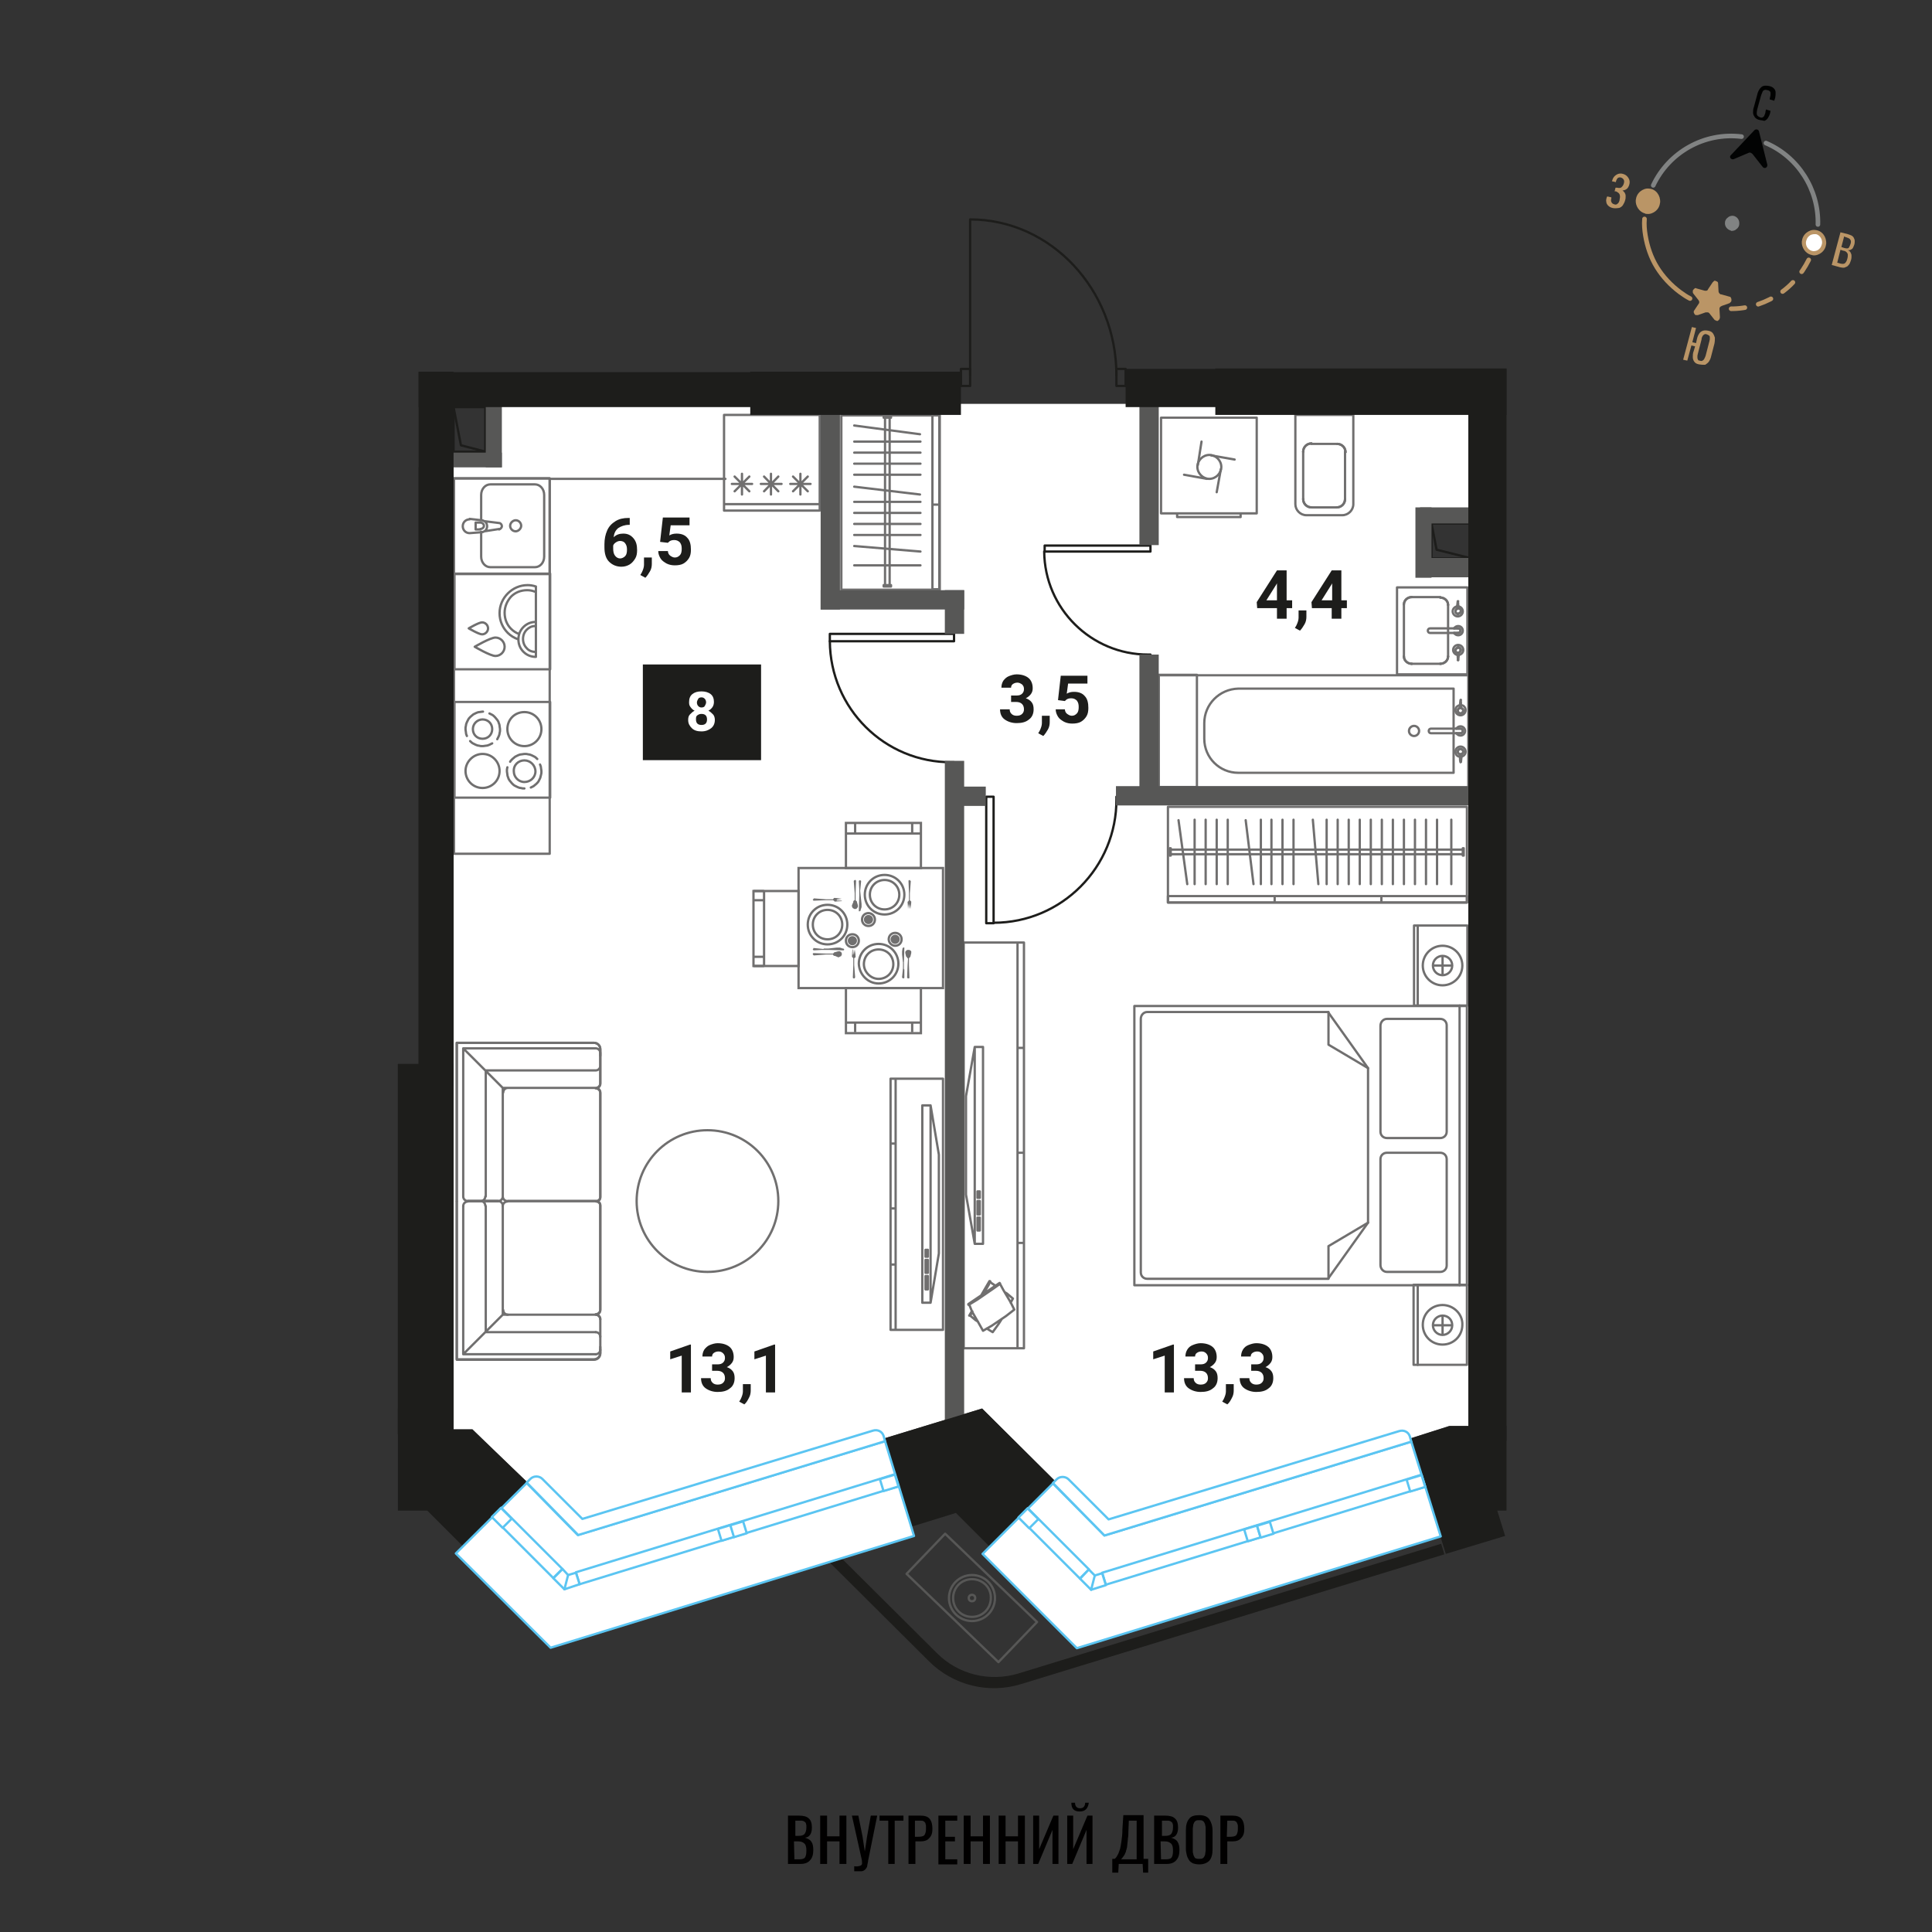 <svg version="1.1" id="Layer_1" xmlns="http://www.w3.org/2000/svg" x="0" y="0" viewBox="0 0 420 420" style="enable-background:new 0 0 420 420" xml:space="preserve"><rect x="0" y="0" width="420" height="420" fill="#333333" stroke="none"/><style>.st0{fill:#fff}.st1{stroke-linecap:round;stroke-linejoin:round}.st1,.st2{fill:none;stroke:#706f6f;stroke-width:.5;stroke-miterlimit:10}.st3{fill:#706f6f}.st5{fill:none;stroke:#1d1d1b;stroke-width:.5;stroke-linecap:round;stroke-linejoin:round;stroke-miterlimit:10}.st6{fill-rule:evenodd;clip-rule:evenodd;fill:#575756}.st7{fill:#1d1d1b}.st10,.st11,.st13,.st9{fill:none;stroke:#575756;stroke-width:.5;stroke-linecap:round;stroke-linejoin:round;stroke-miterlimit:10}.st10,.st11,.st13{fill:#fff;stroke:#5bc5f2}.st11,.st13{stroke-miterlimit:10}.st13{fill:none;stroke-miterlimit:10}.st14{fill:#010000}.st17{fill:none;stroke:#818383;stroke-linecap:round;stroke-linejoin:round;stroke-miterlimit:10}.st18{fill:#ba9566}.st19{fill:#818383}</style><g id="Layer_1_00000101783131057305432410000014918620802752813224_"><path class="st0" d="M98.4 310.8V100h9.1V87.8H319.6v23.8h-9.7v13.1h9.3V310H315l-8.4 2.7-.5-1.2-1.1-.4-1 .1-63 19.1-9.1-9-1-.2-1.1.6-.4.3-15.9-15.8-21.3 6.5-.5-1.3-1-.4h-.8l-63.3 19.2-9.1-8.9-1.2-.2-1 .5-.7.6-12-11.4z"/><path class="st1" d="M98.8 124.7h20.8v20.8H98.8z"/><path class="st1" d="M112.7 139c-.9-.3-1.7-.8-2.3-1.4-1.1-1.1-1.8-2.6-1.8-4.3s.7-3.2 1.8-4.3c1.1-1.1 2.6-1.8 4.3-1.8.6 0 1.2.1 1.8.3v15.3c-1.1 0-2-.4-2.7-1.1s-1.1-1.6-1.1-2.7.4-2 1.1-2.7 1.6-1.1 2.7-1.1"/><path class="st1" d="M112.8 137.8c-.6-.2-1.2-.6-1.7-1.1-.9-.9-1.4-2.1-1.4-3.5s.6-2.6 1.4-3.5c.9-.9 2.1-1.4 3.5-1.4.6 0 1.1.1 1.6.3M116.3 141.7c-.7 0-1.4-.3-1.8-.8-.5-.5-.8-1.2-.8-2s.3-1.5.8-2 1.1-.8 1.8-.8M107.7 138.6c1.1 0 2 .9 2 2s-.9 2-2 2-4.5-2-4.5-2 3.4-2 4.5-2zM104.8 135.3c.7 0 1.3.6 1.3 1.3s-.6 1.3-1.3 1.3c-.7 0-2.9-1.3-2.9-1.3s2.2-1.3 2.9-1.3z"/><path class="st1" d="M98.7 104h20.8v81.6H98.7zM157.4 90.2h20.8V111h-20.8zM174 103v4.5M176.2 105.2h-4.4M175.6 103.6l-3.2 3.2M172.4 103.6l3.2 3.2M167.6 103v4.5M169.9 105.2h-4.5M169.2 103.6l-3.1 3.2M166.1 103.6l3.1 3.2M161.3 103v4.5M163.5 105.2h-4.4M162.9 103.6l-3.2 3.2M159.7 103.6l3.2 3.2M157.5 109.6h20.6"/><path class="st1" d="M98.8 152.6h20.8v20.8H98.8z"/><path class="st1" d="m106.4 155.1.6.3c.2.1.4.3.6.5s.3.4.5.6c.1.2.3.4.3.6.1.2.2.5.2.7s.1.5.1.8 0 .5-.1.8c0 .2-.1.5-.2.7l-.3.6M101.5 160c-.1-.2-.2-.5-.2-.7s-.1-.5-.1-.8 0-.5.1-.8c0-.2.1-.5.2-.7l.3-.6c.1-.2.3-.4.5-.6.2-.2.4-.3.6-.5l.6-.3c.2-.1.5-.2.7-.2s.5-.1.8-.1M107 161.6l-.6.3c-.2.1-.5.2-.7.2s-.5.1-.8.1-.5 0-.8-.1c-.2 0-.5-.1-.7-.2l-.6-.3c-.2-.1-.4-.3-.6-.5"/><path class="st1" d="M104.9 156.4c1.2 0 2.1.9 2.1 2.1s-.9 2.1-2.1 2.1-2.1-.9-2.1-2.1 1-2.1 2.1-2.1zM114 154.8c2.1 0 3.7 1.7 3.7 3.7 0 2.1-1.7 3.7-3.7 3.7-2.1 0-3.7-1.7-3.7-3.7 0-2.1 1.6-3.7 3.7-3.7zM104.9 163.9c2.1 0 3.7 1.7 3.7 3.7 0 2.1-1.7 3.7-3.7 3.7-2.1 0-3.7-1.7-3.7-3.7s1.7-3.7 3.7-3.7zM114 171.4c-.3 0-.5 0-.8-.1-.2 0-.5-.1-.7-.2l-.6-.3c-.2-.1-.4-.3-.6-.5s-.3-.4-.5-.6c-.1-.2-.3-.4-.3-.6-.1-.2-.2-.5-.2-.7s-.1-.5-.1-.8 0-.5.1-.8M117.4 166.2c.1.2.2.5.2.7s.1.5.1.8 0 .5-.1.8-.1.5-.2.7l-.3.6c-.1.2-.3.4-.5.6-.2.2-.4.3-.6.5l-.6.3M110.9 165.6c.1-.2.3-.4.5-.6.2-.2.4-.3.6-.5l.6-.3c.2-.1.5-.2.7-.2s.5-.1.8-.1.5 0 .8.1c.2 0 .5.1.7.2l.6.3c.2.1.4.3.6.5"/><path class="st1" d="M114 165.3c1.3 0 2.4 1.1 2.4 2.4 0 1.3-1.1 2.3-2.4 2.3s-2.3-1.1-2.3-2.3c-.1-1.4 1-2.4 2.3-2.4zM98.7 104h20.8v20.8H98.7z"/><path class="st1" d="M104.6 112.9v-5.3c0-1.3.9-2.3 2-2.3h9.7c1.1 0 2 1 2 2.3V121c0 1.3-.9 2.3-2 2.3h-9.7c-1.1 0-2-1-2-2.3v-5.4"/><path class="st1" d="M112.1 113.1c.7 0 1.2.6 1.2 1.2s-.6 1.2-1.2 1.2c-.7 0-1.2-.6-1.2-1.2s.6-1.2 1.2-1.2zM102.1 115.9h0M102.1 115.9c-.9 0-1.5-.7-1.5-1.5 0-.9.7-1.5 1.5-1.5M104.7 113.1l-2.6-.3M104.7 113.1h0M104.7 113.1c.2 0 .4.1.6.2M108.5 113.7l-3.2-.4M108.5 113.7h0M108.5 113.7c.3 0 .6.3.6.7 0 .3-.3.6-.6.7M105.3 115.5l3.2-.5M105.3 115.5h0M105.3 115.5c-.2.1-.4.2-.6.2M102.1 115.9l2.6-.2M103.4 113.6h1M104.4 115.1h-1M103.4 115.1v-1.5M104.4 113.6c.4 0 .8.3.8.7 0 .4-.4.7-.8.7M105.3 113.3c.4.2.6.7.6 1.1s-.2.9-.6 1.1M157.7 104.1h-38.1M251.9 146.7h8.3v24.4h-8.3z"/><path class="st1" d="M251.9 146.8h67.3v24.4h-67.3z"/><path class="st1" d="M261.8 157.2v3.4c0 4.1 3.3 7.4 7.4 7.4H316v-18.3h-46.8c-4.1.1-7.4 3.4-7.4 7.5z"/><path class="st1" d="M307.4 157.8c-.6 0-1.1.5-1.1 1.1s.5 1.1 1.1 1.1 1.1-.5 1.1-1.1-.5-1.1-1.1-1.1zM316.6 158.4h.9M317.5 159.4c.3 0 .5-.2.5-.5s-.2-.5-.5-.5M317.5 159.4h0M317.5 159.4h-.9"/><path class="st1" d="M316.6 159.4c.2.3.5.5.9.5.6 0 1-.5 1-1 0-.6-.5-1-1-1-.4 0-.7.2-.9.5M316.6 158.4h0"/><path class="st1" d="M317.5 158.4h-6.4c-.3 0-.5.2-.5.5h0c0 .3.2.5.5.5h6.4M317.5 159.4c.3 0 .5-.2.5-.5s-.2-.5-.5-.5M317.5 158.4h0M317.6 153.9v-.5M317.5 155.1c.3 0 .6-.3.6-.6s-.2-.5-.5-.6M317.4 153.9c-.3 0-.5.3-.5.6s.3.6.6.6M317.4 153.3v.5M317.4 153.3h0M317.4 153.3h0M317.4 153.3h0"/><path class="st1" d="M317.4 153.3c-.6.1-1 .5-1 1.1s.5 1.1 1.1 1.1 1.1-.5 1.1-1.1-.4-1.1-1-1.1M317.6 153.3h0"/><path class="st1" d="M317.5 155.1c.3 0 .6-.3.6-.6s-.3-.6-.6-.6M317.5 153.9c-.3 0-.6.3-.6.6s.3.6.6.6M317.6 152.2c0-.1-.1-.1 0 0h-.1M317.5 152.2h0M317.5 152.2c0 .3-.1.6-.1.9v.8M317.4 153.9h0M317.6 153.9s-.1 0 0 0h-.2M317.6 153.9h0M317.6 153.9v-.8c0-.3 0-.6-.1-.9M317.6 152.2h0M317.6 164.5h0M317.6 164.5c.6-.1 1-.5 1-1.1s-.5-1.1-1.1-1.1-1.1.5-1.1 1.1.4 1.1 1 1.1M317.4 164.5h0M317.4 164.5h0M317.4 164.5h0M317.4 164v.5"/><path class="st1" d="M317.5 162.8c-.3 0-.6.3-.6.6s.2.5.5.6M317.6 164c.3 0 .5-.3.5-.6s-.3-.6-.6-.6M317.6 164.5v-.5"/><path class="st1" d="M317.5 162.8c-.3 0-.6.3-.6.6s.3.6.6.6M317.5 164c.3 0 .6-.3.6-.6s-.3-.6-.6-.6M317.6 165.6h0"/><path class="st1" d="M317.6 165.6c0-.3.1-.6.1-.9v-.8M317.6 164h0M317.4 164c.1 0 .1 0 0 0h.2M317.4 164h0M317.4 164v.8c0 .3 0 .6.1.9M317.5 165.6h0M317.5 165.6c0 .1 0 .1 0 0h.1M303.7 127.7H319v18.9h-15.3zM314.8 141.6v1.1M314.8 141.6v1.1M313.1 144.3h0M313.1 144.3h-6.2M313.1 144.3h-6.2M305.2 142.7h0M305.2 142.7v-1.1M305.2 142.7v-1.1M305.2 141.6v-10.1M305.2 141.6v-10.1M306.9 129.8h0M306.9 129.8h6.2M306.9 129.8h6.2M314.8 131.5h0M314.8 131.5v10.1M314.8 131.5v10.1"/><path class="st1" d="M313.1 144.3c.9 0 1.7-.7 1.7-1.6"/><path class="st1" d="M313.1 144.3c.9 0 1.7-.7 1.7-1.6M305.2 142.7c0 .9.8 1.6 1.7 1.6"/><path class="st1" d="M305.2 142.7c0 .9.8 1.6 1.7 1.6M306.9 129.8c-.9 0-1.7.7-1.7 1.6"/><path class="st1" d="M306.9 129.8c-.9 0-1.7.7-1.7 1.6M314.8 131.5c0-.9-.8-1.6-1.7-1.6"/><path class="st1" d="M314.8 131.5c0-.9-.8-1.6-1.7-1.6M316.1 136.6h.9M317 137.6c.3 0 .5-.2.5-.5s-.2-.5-.5-.5M317 137.6h0M317 137.6h-.9"/><path class="st1" d="M316.1 137.6c.2.3.5.5.9.5.5 0 1-.4 1-1 0-.5-.4-1-1-1-.4 0-.7.2-.9.5M316.1 136.6h0"/><path class="st1" d="M317 136.6h-6.1c-.3 0-.5.2-.5.5h0c0 .3.2.5.5.5h6.2"/><path class="st1" d="M317 137.6c.3 0 .5-.2.5-.5s-.2-.5-.5-.5M317 136.6h0M317 132.3v-.5M317 133.4c.3 0 .6-.3.6-.6s-.2-.5-.5-.6M316.9 132.3c-.3 0-.5.3-.5.6s.3.6.6.6M316.8 131.8v.5M316.8 131.8h0M316.8 131.8h0M316.8 131.8h0"/><path class="st1" d="M316.8 131.8c-.5.1-1 .5-1 1.1s.5 1.1 1.1 1.1 1.1-.5 1.1-1.1c0-.5-.4-1-1-1.1M317.1 131.8h0"/><path class="st1" d="M317 133.4c.3 0 .6-.3.6-.6s-.3-.6-.6-.6M317 132.3c-.3 0-.6.3-.6.6s.3.6.6.6M317 130.7h0-.1M316.9 130.7h0M316.9 130.7c0 .3-.1.6-.1.9v.7M316.9 132.3h0M317 132.3h0-.2M317 132.3h0M317 132.3v-.7c0-.3 0-.6-.1-.9M317 130.7h0M317.1 142.4h0M317.1 142.4c.5-.1 1-.5 1-1.1s-.5-1.1-1.1-1.1-1.1.5-1.1 1.1c0 .5.4 1 1 1.1M316.8 142.4h0M316.8 142.4h0M316.8 142.4h0M316.9 141.9v.5"/><path class="st1" d="M317 140.8c-.3 0-.6.3-.6.6s.2.5.5.6"/><path class="st1" d="M317 141.9c.3 0 .5-.3.5-.6s-.3-.6-.6-.6M317.1 142.4v-.5"/><path class="st1" d="M317 140.8c-.3 0-.6.3-.6.6s.3.6.6.6M317 141.9c.3 0 .6-.3.6-.6s-.3-.6-.6-.6M317 143.5h0M317 143.5c0-.3.1-.6.1-.9v-.7M317 141.9h0M316.9 141.9h.2M316.9 141.9h0"/><path class="st1" d="M316.9 141.9v.7c0 .3 0 .6.1.9M316.9 143.5h0M316.9 143.5c0 .1 0 .1 0 0h.1M287.9 112H284c-1.3 0-2.4-1.1-2.4-2.4V90.2h12.6v19.4c0 1.3-1.1 2.4-2.4 2.4h0-3.9 0zM287.9 96.5h-2.8M287.9 96.5h-2.8M283.3 98.2h0M283.3 98.2v10.3M283.3 98.2v10.3M285.1 110.3h0M285.1 110.3h2.8M285.1 110.3h2.8M287.9 110.3h2.8M287.9 110.3h2.8M292.4 108.5h0M292.4 108.5V98.2M292.4 108.5V98.2M290.7 96.5h0M290.7 96.5h-2.8M290.7 96.5h-2.8"/><path class="st1" d="M283.3 98.2c0-1 .8-1.8 1.8-1.8"/><path class="st1" d="M283.3 98.2c0-1 .8-1.8 1.8-1.8M285.1 110.3c-1 0-1.8-.8-1.8-1.8"/><path class="st1" d="M285.1 110.3c-1 0-1.8-.8-1.8-1.8M292.4 108.5c0 1-.8 1.8-1.8 1.8"/><path class="st1" d="M292.4 108.5c0 1-.8 1.8-1.8 1.8M290.7 96.5c1 0 1.8.8 1.8 1.8"/><path class="st1" d="M290.7 96.5c1 0 1.8.8 1.8 1.8M252.4 90.8h20.8v20.8h-20.8zM255.9 111.6h13.8v.8h-13.8zM262.4 104.1l-5-.9M263.3 99l5.1.9M260.4 101.1l.8-5.1M265.4 102l-.9 5"/><path class="st1" d="M260.3 101.5c0-1.4 1.2-2.6 2.6-2.6s2.6 1.2 2.6 2.6-1.2 2.6-2.6 2.6-2.6-1.2-2.6-2.6M253.9 175.4h65v20.8h-65z"/><path class="st1" d="M253.9 194.8h23.2v1.4h-23.2zM277.1 194.8h23.2v1.4h-23.2zM300.3 194.8h18.6v1.4h-18.6zM318.2 186v-1.6h-.2v1.6zM254.5 186v-1.6h-.2v1.6zM254.7 185.7H318M254.7 184.7H318M256.2 178.3l1.9 13.9M259.7 178.2v14M262.1 178.2v14M264.5 178.2v14M266.9 178.2v14M270.8 178.3l1.7 13.9M274.1 178.2v14M276.4 178.2v14M278.8 178.2v14M281.2 178.2v14M285.4 178.2l1.2 14M288.4 178.2v14M290.8 178.2v14M293.2 178.2v14M295.6 178.2v14M298 178.2v14M300.4 178.2v14M302.8 178.2v14M305.2 178.2v14M307.6 178.2v14M310 178.2v14M312.4 178.2v14M315.5 178.2v14M209.5 204.9h13.1v88.2h-13.1zM221.2 205v88M221.2 250.6h1.2M221.2 227.8h1.2M221.2 270.2h1.2M220.2 282.3h0M220.2 282.3h-.1M215.5 278.9l-.1-.1M213.5 281.8h0M213.7 281.3l.9-1.4M215.4 278.8h0M215.4 278.8h0M210.8 286h.1M210.9 286h0M211.2 285.5l.2-.3M213.4 281.8h0M213.7 281.4l1.3-2.2M215.3 278.7h0M210.9 286h-.1M210.9 286h0M213.5 281.8h0M213.7 281.4l1-1.7M215.3 278.7h0M210.8 286h0M210.7 286h.1M210.7 286l.6-1M213.1 282h0M213.3 281.6l1.8-3.1M210.8 286h0M210.8 286l.5-1M213.1 282h0M213.4 281.6l1.8-3M210.8 286l.6-.9M213.2 281.9h0M213.5 281.5l1.7-2.8M215.2 278.7h.1M215.3 278.7v-.1M215.3 278.6h-.1M215.2 278.5v.1M215.2 278.6v.1M210.9 286l1.2 1M210.9 286l.5-.8M212.1 287l.5.3M214.5 288.8l1.3.8M215.8 289.6l1.3-1.8M217.1 287.8l.7-1.1M219.7 283.2l.5-.9M220.2 282.3l-1.3-1.1M218.9 281.2l-.5-.3M216.4 279.5l-1.2-.8M215.2 278.7l-1 1.9M214.2 280.6l-.4.7M213.5 281.7h0M211.8 282.9l4.5-3.1M217.4 279.2h0M217.4 279.2h0M220.4 284.7h0M220.4 284.7v-.1M217.5 279.3l-.1-.1M210.6 283.7h.1M210.6 283.7v-.1M210.6 283.7h.1M211.1 283.3l5.8-3.9M217.4 279.1h0M210.7 283.7h-.1M210.7 283.7h0M211.6 283l4.8-3.3M217.4 279.1h0M210.6 283.7l-.1-.1M210.5 283.5v.1M210.5 283.5l6.8-4.6M210.5 283.6h.1M210.5 283.6l6.8-4.7M210.6 283.6l6.7-4.6M217.4 279.1h0M217.4 279.1l-.1-.1M217.4 279.1v-.1M217.4 279h0M217.3 278.9h0M217.3 278.9v.1M210.7 283.6l.6 1.5M210.7 283.6l1.8-1.1M211.3 285.1l1.5 2.6M212.8 287.7l.9 1.6M213.7 289.3l1.9-1.1M215.6 288.2l3.1-2.1M218.7 286.1l1.8-1.4M220.5 284.7l-.8-1.6M219.7 283.1l-1.6-2.7M218.1 280.4l-.7-1.3M217.4 279.1l-1.7 1.2M215.7 280.3l-3.2 2.2"/><path class="st1" d="M210 259.7v-21.4h0l1.9-10.7h1.8v42.8h0-1.8zM213 267.5v-2.8M213 264.7h-.5M212.5 264.7v2.8M212.5 267.5h.5M213 264v-2.9M213 261.1h-.5M212.5 261.1v2.9M212.5 264h.5M213 260.4V259M213 259h-.5M212.5 259v1.4M212.5 260.4h.5M211.9 227.6v42.8M307.4 201.2H319v17.4h-11.6zM307.3 279.3h11.6v17.4h-11.6z"/><path class="st1" d="M246.6 218.7h72.3v60.7h-72.3z"/><path class="st1" d="M301.5 276.5h11.6c.8 0 1.4-.6 1.4-1.4V252c0-.8-.6-1.4-1.4-1.4h-11.6c-.8 0-1.4.6-1.4 1.4v23c0 .8.6 1.5 1.4 1.5zM301.5 221.5h11.6c.8 0 1.4.6 1.4 1.4V246c0 .8-.6 1.4-1.4 1.4h-11.6c-.8 0-1.4-.6-1.4-1.4v-23c0-.8.6-1.5 1.4-1.5zM248 221.5v55.1c0 .8.6 1.4 1.4 1.4h39.3l8.7-12.2v-33.6l-8.7-12.2h-39.3c-.8 0-1.4.7-1.4 1.5z"/><path class="st1" d="M288.8 220v7.1l8.6 5.1M288.8 278v-7.1l8.6-5.1M308.2 296.7v-17.3M308.2 218.6v-17.3"/><circle class="st1" cx="313.6" cy="209.9" r="4.3"/><circle class="st1" cx="313.6" cy="209.9" r="2.1"/><path class="st1" d="M315.6 209.9h-4M313.6 211.9V208M313.6 283.7c-2.4 0-4.3 1.9-4.3 4.3s1.9 4.3 4.3 4.3 4.3-1.9 4.3-4.3c.1-2.3-1.9-4.3-4.3-4.3z"/><path class="st1" d="M313.6 286c-1.1 0-2.1.9-2.1 2.1 0 1.1.9 2.1 2.1 2.1 1.1 0 2.1-.9 2.1-2.1s-.9-2.1-2.1-2.1zM315.6 288.1h-4M313.6 290v-3.9M317.3 218.6v60.8M193.6 234.5H205v54.6h-11.4zM194.7 234.5V289M194.7 262.7h-1.1M194.7 248.6h-1.1M194.7 274.9h-1.1"/><path class="st1" d="M204.1 272.5V251h0l-1.8-10.7h-1.8v42.9h1.8zM201.2 280.3v-2.9M201.2 277.4h.5M201.7 277.4v2.9M201.7 280.3h-.5M201.2 276.7v-2.8M201.2 273.9h.5M201.7 273.9v2.8M201.7 276.7h-.5M201.2 273.2v-1.5M201.2 271.7h.5M201.7 271.7v1.5M201.7 273.2h-.5M202.3 240.3v42.9"/><path class="st2" d="M173.6 188.7H205v26.1h-31.4z"/><path class="st2" d="M183.9 178.9h16.3v9.8h-16.3zM200.2 181.2h-16.3M200.2 178.9v2.3M183.9 181.2v-2.3M183.9 214.8h16.3v9.8h-16.3zM183.9 222.3h16.3M183.9 224.6v-2.3M200.2 222.3v2.3M185.9 178.9v2.2M198.3 178.9v2.2M163.8 193.7h9.8V210h-9.8z"/><path class="st3" d="M176.8 195.5v-.1h.1v-.1h.1l2.6.2h1.5l.2-.3h.2l1.5.1-1.1.1 1.1.1h-1.1v.1l1.1.1h-1.1v.1h1.1v.1l-1.5.1h-.1v-.1l-.3-.2h-1.5l-2.6.1h-.1.1-.2v-.1l-.1-.1v-.1h.1M180.1 206.5H178.7l-1.7.1h-.2v-.1l-.1-.1v-.1h.1v-.2h.2l2 .2.1-.1h1v.3l3.3.1.1-.1v-.2h-.1v-.1h-.2l-.6-.2h-.7l-1.8.2M182.6 206.8h-.4l-.7.2h-.1l-.1.1-.1.1-.1.1h-1.5l-2.6-.1h-.2l-.1.1v.2l.1.1.1.1h.1l2.6-.2h1.5v.1l.1.1.1.1h.2l.7.3h.2l.1-.1h.1l.1-.1h.1l.1-.1v-.1l.1-.1v-.4l-.1-.1v-.1l-.1-.1h-.1l-.1-.1M184.3 204.5c0 .6.5 1 1 1 .6 0 1-.5 1-1 0-.6-.5-1-1-1-.6 0-1 .5-1 1"/><path class="st1" d="M183.9 204.5c0 .8.6 1.4 1.4 1.4.8 0 1.4-.6 1.4-1.4s-.6-1.4-1.4-1.4-1.4.6-1.4 1.4M176.7 201c0 1.8 1.4 3.2 3.2 3.2s3.2-1.4 3.2-3.2-1.4-3.2-3.2-3.2c-1.8 0-3.2 1.4-3.2 3.2"/><path class="st1" d="M175.6 201c0 2.4 1.9 4.3 4.3 4.3s4.3-1.9 4.3-4.3-1.9-4.3-4.3-4.3-4.3 1.9-4.3 4.3"/><path class="st3" d="M197.8 191.4h.1v.1h.1v.1l-.2 2.6v1.5l.3.3v.1l-.1 1.5-.1-1.1-.1 1.1-.1-1.1-.1 1.1-.1-1.1-.1 1.1-.1-1.5v-.1h.1l.2-.3v-1.5l-.1-2.6v-.2h.1l.1-.1h.1v.1M186.8 194.7V193.3l-.1-1.7v-.1l.1-.1h.1v-.1l.1.1h.1l.1.1v.1l-.2 2v.1l.1 1h-.3l-.1 3.3v.1h.2l.1-.1h.1v-.2l.2-.6v-.7l-.2-1.8M186.5 197.2v-.4l-.2-.7v-.1l-.1-.1-.1-.1-.1-.1v-1.5l.1-2.6v-.2h-.1v-.1h-.2l-.1.1-.1.1v.1l.2 2.6v1.5h-.1l-.1.1-.1.1v.2l-.3.7V197.1l.1.1v.1l.1.1.1.1h.1l.1.1h.4l.1-.1h.1v-.1l.1-.1.1-.1M188.8 198.9c-.6 0-1 .5-1 1 0 .6.5 1 1 1 .6 0 1-.5 1-1 0-.6-.5-1-1-1"/><path class="st1" d="M188.8 198.5c-.8 0-1.4.6-1.4 1.4 0 .8.6 1.4 1.4 1.4.8 0 1.4-.6 1.4-1.4s-.7-1.4-1.4-1.4M192.3 191.3c-1.8 0-3.2 1.4-3.2 3.2s1.4 3.2 3.2 3.2 3.2-1.4 3.2-3.2-1.4-3.2-3.2-3.2"/><path class="st1" d="M192.3 190.2c-2.4 0-4.3 1.9-4.3 4.3s1.9 4.3 4.3 4.3 4.3-1.9 4.3-4.3-1.9-4.3-4.3-4.3"/><path class="st3" d="M185.5 212.7v-.1h-.1v-.2l.1-2.6v-1.5l-.2-.2-.1-.1.1-1.6h.1v1.1h.1v-1.1l.1 1.1.1-1.1.1 1.1.1-1.1.1 1.6v.1l-.3.2v1.5l.2 2.6v.1l-.1.1v.1H185.5M196.5 209.3v1.3l.1.2V212.6h-.1v.1h-.2l-.1-.1-.1-.1v-.1l.2-1.9v-1.2h.2l.1-3.3h-.1v-.1l-.1.1h-.1v.1h-.1v.1l-.1.6v.7l.2 1.8M196.9 206.8l-.1.1V207.2l.2.8h.1l.1.2.1.1.1.1-.1 1.4-.1 2.6v.2h.1v.1H197.6l.1-.1v-.2l-.1-2.6v-1.5l.1-.1.1-.1.1-.1.2-.8v-.4l-.1-.1-.1-.1h-.1l-.1-.1h-.5l-.1.1-.1.1h-.1v.1M194.6 205.2c.6 0 1-.5 1-1 0-.6-.5-1-1-1-.6 0-1 .5-1 1s.4 1 1 1"/><path class="st1" d="M194.6 205.6c.8 0 1.4-.6 1.4-1.4 0-.8-.6-1.4-1.4-1.4s-1.4.6-1.4 1.4c0 .7.6 1.4 1.4 1.4M191 212.8c1.8 0 3.2-1.4 3.2-3.2s-1.4-3.2-3.2-3.2-3.2 1.4-3.2 3.2c0 1.7 1.5 3.2 3.2 3.2"/><path class="st1" d="M191 213.8c2.4 0 4.3-1.9 4.3-4.3s-1.9-4.3-4.3-4.3-4.3 1.9-4.3 4.3c.1 2.4 2 4.3 4.3 4.3"/><path class="st2" d="M166.1 193.7V210M163.8 193.7h2.3M166.1 210h-2.3M163.8 208h2.2M163.8 195.7h2.2M185.9 222.1v2.3M198.3 222.1v2.3"/><path class="st1" d="M130.5 229.5v-1.4c0-.8-.6-1.4-1.4-1.4H99.3v68.8h29.8c.8 0 1.4-.6 1.4-1.4v-1.4.6-6.5h0c0-.6-.5-1-1-1h0c.6 0 1-.5 1-1v-22.7c0-.5-.4-.9-.9-.9h0c.5 0 .9-.4.9-.9v-22.7c0-.6-.5-1-1-1h0c.6 0 1-.5 1-1h0v-6.5.4zM130.5 286.8v6.6M129.5 285.8h-19.1M109.3 284.7v-22.5M100.7 294.4h28.8M130.5 293.4v-6.6M129.5 285.8h-20.2M109.3 285.8v-23.6M108.3 261.1h-6.6M100.7 262.2v32.2M129.5 289.6h-23.9M105.6 289.6v-27.4M109.3 285.8l-8.6 8.6"/><path class="st1" d="M130.5 284.7c0 .6-.5 1-1 1M110.4 285.8c-.6 0-1-.5-1-1M109.3 262.2c0-.6.5-1 1-1M130.5 293.4c0 .6-.5 1-1 1M129.5 285.8c.6 0 1 .5 1 1M108.3 261.1c.6 0 1 .5 1 1M100.7 262.2c0-.6.5-1 1-1M129.5 289.6c.6 0 1 .5 1 1M104.5 261.1c.6 0 1 .5 1 1M101.7 261.1h6.6M110.4 261.1h19.2c.5 0 .9.4.9.9v22.7"/><path class="st1" d="M130.5 292.8v1.4c0 .8-.6 1.4-1.4 1.4H99.3v-34.4M130.5 235.5v-6.6M129.5 236.5h-19.1M109.3 237.5v22.6M100.7 227.9h28.8M130.5 228.9v6.6M129.5 236.5h-20.2M109.3 236.5v23.6M108.3 261.1h-6.6M100.7 260.1v-32.2M129.5 232.7h-23.9M105.6 232.7v27.4M109.3 236.5l-8.6-8.6M130.5 237.5c0-.6-.5-1-1-1M110.4 236.5c-.6 0-1 .5-1 1M109.3 260.1c0 .6.5 1 1 1M130.5 228.9c0-.6-.5-1-1-1M129.5 236.5c.6 0 1-.5 1-1M108.3 261.1c.6 0 1-.5 1-1M100.7 260.1c0 .6.5 1 1 1M129.5 232.7c.6 0 1-.5 1-1M104.5 261.1c.6 0 1-.5 1-1M101.7 261.1h6.6M110.4 261.1h19.2c.5 0 .9-.4.9-.9v-22.7"/><path class="st1" d="M130.5 229.5v-1.4c0-.8-.6-1.4-1.4-1.4H99.3v34.4"/><circle cx="153.8" cy="261.1" style="fill:none;stroke:#706f6f;stroke-width:.5;stroke-linecap:round;stroke-linejoin:round;stroke-miterlimit:10" r="15.4"/><path class="st1" d="M182.9 90.3h21.4v37.9h-21.4z"/><path class="st1" d="M202.7 90.2h1.5v19.5h-1.5zM202.7 109.7h1.5v18.4h-1.5zM193.7 127.5h-1.6v-.3h1.6zM193.7 90.8h-1.6v-.2h1.6zM193.4 91v36.2M192.4 91v36.2M185.7 92.5l14.3 1.9M185.7 96h14.4M185.7 98.4h14.4M185.7 100.8h14.4M185.7 103.2h14.4M185.7 105.8l14.3 1.7M185.7 109.1h14.4M185.7 111.5h14.4M185.7 113.9h14.4M185.7 116.3h14.4M185.7 118.7l14.4 1.2M185.7 122.9h14.4"/><path class="st5" d="M242.7 81.6c0-18.7-14.3-33.9-31.8-33.9v33.9" id="ARC_235_"/><path class="st5" d="M242.7 80.2h2v3.7h-2zM208.9 80.2h2v3.7h-2z"/><path class="st5" d="M207.4 165.7h-.5c-14.6.1-26.4-11.7-26.5-26.3" id="ARC_225_"/><path class="st5" d="M180.4 137.8h27v1.6h-27z" id="LWPOLYLINE_550_"/><path class="st5" d="M250.1 142.3h-.5c-12.4 0-22.5-10-22.6-22.4" id="ARC_207_"/><path class="st5" d="M227.1 118.6h23v1.3h-23z" id="LWPOLYLINE_532_"/><path class="st5" d="M242.7 173.2v.5c.1 14.8-11.9 26.9-26.7 26.9" id="ARC_198_"/><path class="st5" d="M214.4 173.2h1.6v27.5h-1.6z" id="LWPOLYLINE_519_"/><path class="st5" d="M98.6 88.5h6.9v9.7h-6.9z" id="LWPOLYLINE_425_"/><path class="st5" d="m105.6 98.2-5.4-1.4-1.6-8.3" id="LWPOLYLINE_424_"/><path class="st5" d="M311.2 113.8h8.7v7.6h-8.7z" id="LWPOLYLINE_423_"/><path class="st5" d="m319.9 121.4-7.6-1.9-1.1-5.7" id="LWPOLYLINE_422_"/><path class="st6" d="M242.6 170.9h78.1v4.2h-78.1zM207.4 171h6.9v4.2h-6.9z"/><path class="st6" d="M247.7 142.3h4.2v32.1h-4.2zM247.7 86.4h4.2v32.1h-4.2zM307.7 110.3h3.5v15.3h-3.5z"/><path class="st6" d="M308.8 121.3h11.9v4.2h-11.9zM308.7 110.3h12.4v3.5h-12.4zM205.4 128.3h4.2v9.5h-4.2z"/><path class="st6" d="M178.4 128.3h31.2v4.2h-31.2z"/><path class="st6" d="M178.4 88.5h4.2v44h-4.2zM205.4 165.4h4.2v143.9h-4.2zM97.6 98.4h11.5v3.2H97.6z"/><path class="st6" d="M105.6 87.1h3.5v14.5h-3.5z"/><path class="st7" d="M319.2 80.2h8.3v233h-8.3zM244.7 80.2h29.5v8.3h-29.5zM91 80.9h72.8v7.6H91z"/><path class="st7" d="M91 80.8h7.6v155.4H91zM163.1 80.8h45.8v9.4h-45.8zM264.2 80.1h63.3v10.1h-63.3z"/><path class="st7" d="M86.5 231.3h12.1v80.5H86.5zM279.7 130.5h1.2v1.7h-1.2v2.3h-2.1v-2.3h-4.3l-.1-1.3 4.4-6.9h2.1v6.5zm-4.4 0h2.3v-3.7l-.1.2-2.2 3.5zM282.6 137.1l-1.1-.6.3-.5c.3-.6.5-1.2.5-1.7v-1.6h1.7v1.4c0 .5-.1 1.1-.4 1.6s-.6 1-1 1.4zM291.6 130.5h1.2v1.7h-1.2v2.3h-2.1v-2.3h-4.3l-.1-1.3 4.4-6.9h2.1v6.5zm-4.3 0h2.3v-3.7l-.1.2-2.2 3.5zM219.9 151.2h1.1c.5 0 .9-.1 1.2-.4.3-.3.4-.6.4-1s-.1-.7-.4-1c-.3-.2-.6-.4-1-.4s-.7.1-1 .3-.4.5-.4.8h-2.1c0-.5.1-1 .4-1.5.3-.4.7-.8 1.2-1s1.1-.4 1.7-.4c1.1 0 2 .3 2.6.8s.9 1.3.9 2.2c0 .5-.1.9-.4 1.3-.3.4-.7.7-1.1.9.6.2 1 .5 1.3.9s.4.9.4 1.5c0 .9-.3 1.7-1 2.2-.7.6-1.6.8-2.7.8-1 0-1.9-.3-2.6-.8-.7-.5-1-1.3-1-2.2h2.1c0 .4.1.7.4 1s.7.4 1.1.4c.5 0 .9-.1 1.2-.4.3-.3.4-.6.4-1 0-1-.6-1.6-1.7-1.6h-1.1v-1.4h.1zM226.8 160l-1.1-.6.3-.5c.3-.6.5-1.2.5-1.7v-1.6h1.7v1.4c0 .5-.1 1.1-.4 1.6s-.6 1-1 1.4zM230 152.2l.6-5.3h5.8v1.7h-4.2l-.3 2.2c.5-.3 1-.4 1.6-.4 1 0 1.8.3 2.3.9.6.6.8 1.5.8 2.6 0 .7-.1 1.3-.4 1.8-.3.5-.7.9-1.2 1.2s-1.2.4-1.9.4c-.6 0-1.2-.1-1.8-.4-.5-.3-1-.6-1.3-1.1s-.5-1-.5-1.6h2c0 .4.2.8.5 1s.6.4 1 .4c.5 0 .8-.2 1.1-.5s.4-.8.4-1.4c0-.6-.1-1-.4-1.4-.3-.3-.7-.5-1.2-.5s-.9.1-1.2.4l-.2.2-1.5-.2zM136.9 112.4v1.7h-.2c-.9 0-1.7.3-2.3.7-.6.5-.9 1.1-1 2 .6-.6 1.3-.8 2.1-.8.9 0 1.6.3 2.2 1s.8 1.5.8 2.6c0 .7-.1 1.3-.4 1.8-.3.5-.7 1-1.2 1.3s-1.1.5-1.8.5c-1.1 0-2-.4-2.7-1.1s-1-1.8-1-3.1v-.7c0-1.1.2-2.1.6-3 .4-.9 1-1.5 1.8-2s1.7-.7 2.8-.7h.3v-.2zm-2.1 5.2c-.3 0-.6.1-.9.3-.3.2-.5.4-.6.7v.6c0 .7.1 1.2.4 1.6s.7.6 1.1.6c.4 0 .8-.2 1.1-.5s.4-.8.4-1.4-.1-1-.4-1.4c-.2-.3-.6-.5-1.1-.5zM140.3 125.6l-1.1-.6.3-.5c.3-.6.5-1.2.5-1.7v-1.6h1.7v1.4c0 .5-.1 1.1-.4 1.6s-.6 1-1 1.4zM143.5 117.8l.6-5.3h5.8v1.7h-4.1l-.3 2.2c.5-.3 1-.4 1.6-.4 1 0 1.8.3 2.3.9.6.6.8 1.5.8 2.6 0 .7-.1 1.3-.4 1.8-.3.5-.7.9-1.2 1.2-.5.3-1.2.4-1.9.4-.6 0-1.2-.1-1.8-.4-.5-.3-1-.6-1.3-1.1s-.5-1-.5-1.6h2.1c0 .4.2.8.5 1s.6.4 1 .4c.5 0 .8-.2 1.1-.5s.4-.8.4-1.4-.1-1-.4-1.4c-.3-.3-.7-.5-1.2-.5s-.9.1-1.2.4l-.2.2-1.7-.2zM150.3 302.7h-2.1v-8l-2.5.8v-1.7l4.3-1.5h.2v10.4h.1zM154.9 296.6h1.1c.5 0 .9-.1 1.2-.4s.4-.6.4-1-.1-.7-.4-1-.6-.4-1-.4-.7.1-1 .3c-.3.2-.4.5-.4.8h-2.1c0-.5.1-1 .4-1.5.3-.4.7-.8 1.2-1s1.1-.4 1.7-.4c1.1 0 2 .3 2.6.8s.9 1.3.9 2.2c0 .5-.1.9-.4 1.3s-.7.7-1.1.9c.6.2 1 .5 1.3.9s.4.9.4 1.5c0 .9-.3 1.7-1 2.2-.7.6-1.6.8-2.7.8-1 0-1.9-.3-2.6-.8-.7-.5-1-1.3-1-2.2h2.1c0 .4.1.7.4 1s.7.4 1.1.4c.5 0 .9-.1 1.2-.4s.4-.6.4-1c0-1-.6-1.6-1.7-1.6h-1.1v-1.4h.1zM161.8 305.3l-1.1-.6.3-.5c.3-.6.5-1.2.5-1.7v-1.6h1.7v1.4c0 .5-.1 1.1-.4 1.6-.3.6-.6 1.1-1 1.4zM168.6 302.7h-2.1v-8l-2.5.8v-1.7l4.3-1.5h.2v10.4h.1zM255.3 302.7h-2.1v-8l-2.5.8v-1.7l4.3-1.5h.2v10.4h.1zM259.9 296.6h1.1c.5 0 .9-.1 1.2-.4.3-.3.4-.6.4-1s-.1-.7-.4-1-.6-.4-1-.4-.7.1-1 .3c-.3.2-.4.5-.4.8h-2.1c0-.5.1-1 .4-1.5s.7-.8 1.2-1 1.1-.4 1.7-.4c1.1 0 2 .3 2.6.8s.9 1.3.9 2.2c0 .5-.1.9-.4 1.3s-.7.7-1.1.9c.6.2 1 .5 1.3.9s.4.9.4 1.5c0 .9-.3 1.7-1 2.2-.7.6-1.6.8-2.7.8-1 0-1.9-.3-2.6-.8s-1-1.3-1-2.2h2.1c0 .4.1.7.4 1s.7.4 1.1.4c.5 0 .9-.1 1.2-.4.3-.3.4-.6.4-1 0-1-.6-1.6-1.7-1.6h-1.1v-1.4h.1zM266.8 305.3l-1.1-.6.3-.5c.3-.6.5-1.2.5-1.7v-1.6h1.7v1.4c0 .5-.1 1.1-.4 1.6-.3.6-.6 1.1-1 1.4zM272 296.6h1.1c.5 0 .9-.1 1.2-.4.3-.3.4-.6.4-1s-.1-.7-.4-1-.6-.4-1-.4-.7.1-1 .3c-.3.2-.4.5-.4.8h-2.1c0-.5.1-1 .4-1.5s.7-.8 1.2-1 1.1-.4 1.7-.4c1.1 0 2 .3 2.6.8s.9 1.3.9 2.2c0 .5-.1.9-.4 1.3s-.7.7-1.1.9c.6.2 1 .5 1.3.9s.4.9.4 1.5c0 .9-.3 1.7-1 2.2-.7.6-1.6.8-2.7.8-1 0-1.9-.3-2.6-.8s-1-1.3-1-2.2h2.1c0 .4.1.7.4 1s.7.4 1.1.4c.5 0 .9-.1 1.2-.4.3-.3.4-.6.4-1 0-1-.6-1.6-1.7-1.6h-1v-1.4z"/><path class="st7" d="m183 338.8 20.7 20.6c4.6 4.6 11.4 6.3 17.7 4.4l91.9-28.2.7 2.3-92 28.2c-7.1 2.2-14.8.3-20.1-5l-21.6-21.5 2.7-.8z" id="LINE_98_"/><path class="st7" d="m192.2 312.7.2.6 5.7 18.6 9.7-3 7.2 7.2 14.4-14.1-15.9-15.8zM91 101.6h7.6v134.6H91z"/><path class="st7" d="M86.5 231.3h12.1v80.5H86.5z"/><path class="st7" d="M86.5 328.4h6.4l7.7 7.7 13.9-13.7.1-.2-11.9-11.5H91v-4.5h-4.5zM325.5 328.4h2V310h-12.3l-8.6 2.7.2.7 7.5 24.4 12.9-3.9z"/><path transform="rotate(-46.14 211.286 347.348)" style="fill:none;stroke:#575756;stroke-width:.5;stroke-linecap:round;stroke-linejoin:round;stroke-miterlimit:10" d="M205.2 333.5h12.1v27.7h-12.1z" id="LWPOLYLINE_421_"/><circle class="st9" cx="211.3" cy="347.4" r="5" id="CIRCLE_108_"/><path class="st9" d="M211.3 343.3c-2.3 0-4.1 1.8-4.1 4.1s1.8 4.1 4.1 4.1 4.1-1.8 4.1-4.1c.1-2.3-1.8-4.1-4.1-4.1z" id="CIRCLE_107_"/><circle class="st9" cx="211.3" cy="347.4" r=".7" id="CIRCLE_106_"/><path class="st10" d="m119.7 358.2 79-24.3-6.3-20.6-66.8 20.4-11.1-11.3-15.4 15.3z" id="LWPOLYLINE_436_"/><path transform="rotate(-45.001 114.624 335.38)" class="st11" d="M113.2 326h2.8v18.8h-2.8z"/><path transform="rotate(-45.001 109.122 329.979)" class="st11" d="M107.7 328.3h2.8v3.3h-2.8z"/><path class="st10" d="m126.6 330.2 63.2-19.2c1-.3 2 .2 2.3 1.2l.3 1.1-66.7 20.4-11.2-11.4.8-.8c.7-.7 1.9-.7 2.6 0l8.7 8.7z" id="LWPOLYLINE_435_"/><path class="st10" d="m125.2 341.8 69.3-21.3.8 2.6-69.3 21.3z"/><path transform="rotate(-17.001 193.322 322.343)" class="st10" d="M191.6 321h3.4v2.7h-3.4z"/><path class="st10" d="m126 344.4-.8-2.5-1.7.5-1.2-1.3-2 2 2.4 2.4z"/><path transform="rotate(-16.996 157.822 333.245)" style="fill:#fff;stroke:#5bc5f2;stroke-width:.5;stroke-linecap:round;stroke-linejoin:round;stroke-miterlimit:10" d="M156.4 331.9h2.9v2.7h-2.9z"/><path transform="rotate(-17.001 160.556 332.437)" class="st10" d="M159.1 331.1h2.9v2.7h-2.9z"/><path class="st13" d="m123.5 342.4-.8 3.1"/><path class="st10" d="m234.1 358.3 79.1-24.3-6.4-20.6-66.7 20.4-11.2-11.3-15.3 15.3z" id="LWPOLYLINE_434_"/><path transform="rotate(-45.001 229.119 335.508)" class="st11" d="M227.7 326.1h2.8v18.8h-2.8z"/><path transform="rotate(-45.001 223.609 330.102)" class="st11" d="M222.2 328.4h2.8v3.3h-2.8z"/><path class="st10" d="m241 330.3 63.2-19.2c1-.3 2 .2 2.3 1.2l.3 1.1-66.7 20.4-11.2-11.4.8-.8c.7-.7 1.9-.7 2.6 0l8.7 8.7z" id="LWPOLYLINE_433_"/><path class="st10" d="m239.6 341.9 69.4-21.3.8 2.6-69.4 21.3z"/><path transform="rotate(-17.001 307.817 322.43)" class="st10" d="M306.1 321.1h3.4v2.7h-3.4z"/><path class="st10" d="m240.4 344.6-.8-2.6-1.6.5-1.3-1.3-1.9 2 2.4 2.4z"/><path transform="rotate(-17.001 272.244 333.344)" class="st10" d="M270.8 332h2.9v2.7h-2.9z"/><path transform="rotate(-17.001 275.059 332.513)" class="st10" d="M273.6 331.2h2.9v2.7h-2.9z"/><path class="st13" d="m238 342.5-.8 3.1"/></g><g id="Layer_2_00000008838754336244758040000016715651326221014973_"><path class="st14" d="M171.3 405.2v-10.5h2.4c1 0 1.7.2 2.1.6.5.4.7 1.1.7 2 0 1.3-.5 2.1-1.5 2.2.6.2 1.1.4 1.4.9.3.4.4 1 .4 1.8 0 .9-.2 1.7-.7 2.2-.4.5-1.1.8-2 .8h-2.8zm1.4-6.1h.9c.6 0 1-.1 1.3-.4.2-.3.4-.7.4-1.4v-.5c0-.1-.1-.3-.1-.4s-.1-.2-.2-.3c-.1-.1-.2-.1-.3-.2-.1 0-.2-.1-.4-.1H172.9v3.3h-.2zm0 5.1h1c.6 0 1.1-.1 1.3-.4s.3-.8.3-1.5-.1-1.2-.4-1.5c-.3-.3-.7-.5-1.4-.5h-.9l.1 3.9zM178.3 405.2v-10.5h1.5v4.5h2.7v-4.5h1.5v10.5h-1.5v-4.9h-2.7v4.9h-1.5zM185.7 406.8v-1.1c.6.1 1 0 1.3-.1s.4-.3.4-.5 0-.6-.1-1l-2.1-9.4h1.4l.9 4.5.5 3.3.5-3.3.8-4.5h1.4l-1.9 9.4c0 .1-.1.3-.1.6-.1.5-.2.9-.2 1.1-.1.2-.2.4-.4.6s-.5.4-.9.4h-1.5zM193.1 405.2v-9.4h-1.9v-1.1h5.2v1.1h-1.9v9.4h-1.4zM197.5 405.2v-10.5h2.6c.9 0 1.6.2 2 .7s.6 1.2.6 2.2c0 .9-.2 1.5-.7 2-.4.5-1.1.7-1.9.7H199v4.9h-1.5zm1.4-5.9h.7c.6 0 1.1-.1 1.3-.3s.4-.7.4-1.3v-.7c0-.2 0-.3-.1-.5 0-.2-.1-.3-.2-.4-.1-.1-.2-.2-.3-.2-.1-.1-.3-.1-.5-.1H198.9v3.5zM204 405.2v-10.5h4.1v1.1h-2.6v3.5h2.1v1h-2.1v3.9h2.6v1.1H204v-.1zM209.5 405.2v-10.5h1.5v4.5h2.7v-4.5h1.5v10.5h-1.5v-4.9H211v4.9h-1.5zM217.1 405.2v-10.5h1.5v4.5h2.7v-4.5h1.5v10.5h-1.5v-4.9h-2.7v4.9h-1.5zM224.6 405.2v-10.5h1.3v7.3l3.1-7.3h1.1v10.5h-1.3v-7.4l-3.1 7.4h-1.1zM232 405.2v-10.5h1.3v7.3l3.1-7.3h1.1v10.5h-1.3v-7.4l-3.1 7.4H232zm2.7-11.4c-1.2 0-1.8-.6-1.8-1.9h.8c0 .4.1.7.3.9.2.2.4.3.8.3s.6-.1.8-.3c.2-.2.3-.5.3-.9h.8c-.2 1.3-.8 1.9-2 1.9zM241.8 407.1v-3h.5c.2-.1.3-.3.4-.4.1-.1.2-.4.4-.7.1-.3.3-.7.4-1.1.1-.4.2-1 .3-1.7s.2-1.5.2-2.5l.2-3.1h4.4v9.5h1v3h-1.1l-.1-1.9h-5.2l-.1 1.9h-1.3zm1.9-2.9h3.4v-8.4h-1.7l-.1 2.4c0 .5 0 1-.1 1.4 0 .4-.1.8-.1 1.1s-.1.6-.1.9c-.1.3-.1.5-.2.7 0 .2-.1.4-.2.6-.1.2-.1.3-.2.4s-.1.2-.2.3c-.1.1-.2.2-.2.3l-.3.3zM250.9 405.2v-10.5h2.4c1 0 1.7.2 2.1.6.5.4.7 1.1.7 2 0 1.3-.5 2.1-1.5 2.2.6.2 1.1.4 1.4.9s.4 1 .4 1.8c0 .9-.2 1.7-.7 2.2-.4.5-1.1.8-2 .8h-2.8zm1.5-6.1h.9c.6 0 1-.1 1.3-.4.2-.3.4-.7.4-1.4v-.5c0-.2-.1-.3-.1-.4s-.1-.2-.2-.3-.2-.1-.3-.2c-.1 0-.2-.1-.4-.1H252.6v3.3h-.2zm0 5.1h1c.6 0 1.1-.1 1.3-.4s.3-.8.3-1.5-.1-1.2-.4-1.5c-.3-.3-.7-.5-1.4-.5h-.9l.1 3.9zM260.7 405.3c-.5 0-1-.1-1.3-.2-.4-.2-.7-.4-.9-.7-.2-.3-.4-.7-.5-1.1s-.2-.9-.2-1.4v-4c0-1.1.2-1.9.7-2.5.4-.6 1.2-.8 2.2-.8s1.8.3 2.2.9c.4.6.7 1.4.7 2.5v4c0 1.1-.2 1.9-.7 2.5-.5.5-1.2.8-2.2.8zm-.7-1.3c.2.1.4.1.7.1s.5 0 .7-.1.3-.2.4-.4.2-.4.2-.6.1-.5.1-.8v-4.6c0-.3 0-.6-.1-.8 0-.2-.1-.4-.2-.6s-.2-.3-.4-.4c-.2-.1-.4-.1-.7-.1s-.5 0-.7.1-.3.2-.4.4-.2.4-.2.6-.1.5-.1.8v4.6c0 .3 0 .6.1.8 0 .2.1.4.2.6s.2.4.4.4zM265.3 405.2v-10.5h2.6c.9 0 1.6.2 2 .7s.6 1.2.6 2.2c0 .9-.2 1.5-.7 2-.4.5-1.1.7-1.9.7h-1.1v4.9h-1.5zm1.4-5.9h.7c.6 0 1.1-.1 1.3-.3s.4-.7.4-1.3v-.7c0-.2 0-.3-.1-.5s-.1-.3-.2-.4-.2-.2-.3-.2c-.1-.1-.3-.1-.4-.1H266.8l-.1 3.5z"/><path d="M367.4 64.9c-.8-.4-1.5-.9-2.2-1.4-2-1.5-3.7-3.3-5-5.4-1.3-2.1-2.1-4.5-2.5-6.9-.2-1.2-.3-2.4-.2-3.6" style="fill:none;stroke:#ba9566;stroke-linecap:round;stroke-linejoin:round;stroke-miterlimit:10"/><path d="M393.2 56.5c-1.6 3.2-4 6-7.2 7.9s-6.9 2.9-10.5 2.7" style="fill:none;stroke:#ba9566;stroke-linecap:round;stroke-linejoin:round;stroke-miterlimit:10;stroke-dasharray:3,3"/><path class="st17" d="M378.6 29.7c-8.1-1-15.8 3.4-19.2 10.6M395.2 48.8c.2-7.6-4.3-14.7-11.3-17.7"/><path class="st18" d="M358 46c1.2.1 2.3-.8 2.4-2.1s-.8-2.4-2-2.5-2.3.8-2.4 2.1.8 2.4 2 2.5z"/><path class="st18" d="M357.6 46.4c-1.2-.3-2.1-1.6-2-2.9.1-.8.4-1.4 1-1.9.5-.4 1.2-.7 1.9-.6 1.5.1 2.5 1.5 2.4 3-.1.8-.4 1.4-1 1.9-.5.4-1.2.7-1.9.6-.1 0-.3 0-.4-.1zm1.1-4.5h-.3c-.4 0-.9.1-1.2.4-.4.3-.6.8-.7 1.3-.1 1 .6 1.9 1.6 2 .4 0 .9-.1 1.2-.4.4-.3.6-.8.7-1.3.1-.9-.5-1.7-1.3-2z"/><path class="st19" d="M376.5 49.9c.7.1 1.4-.5 1.4-1.2.1-.8-.5-1.4-1.2-1.5s-1.4.5-1.4 1.2c0 .8.5 1.4 1.2 1.5z"/><path class="st19" d="M376.2 50.1c-.7-.2-1.3-.9-1.2-1.7 0-.5.3-.9.6-1.1.3-.3.7-.4 1.1-.4.9.1 1.5.9 1.4 1.8 0 .5-.3.9-.6 1.1-.3.3-.7.4-1.1.4 0 0-.1 0-.2-.1zm.7-2.6h-.2c-.3 0-.5.1-.7.2-.2.2-.4.5-.4.8-.1.6.4 1.1.9 1.2.3 0 .5-.1.7-.2.2-.2.4-.5.4-.8.1-.6-.2-1.1-.7-1.2z"/><path class="st0" d="M394.2 55c1.2.1 2.3-.8 2.4-2.1s-.8-2.4-2-2.5-2.3.8-2.4 2.1.8 2.4 2 2.5z"/><path class="st18" d="M393.7 55.4c-1.2-.3-2.1-1.6-2-2.9.1-.8.4-1.4 1-1.9.5-.4 1.2-.7 1.9-.6 1.5.1 2.5 1.5 2.4 3-.1.8-.4 1.4-1 1.9-.5.4-1.2.7-1.9.6-.1 0-.2-.1-.4-.1zm1.1-4.5h-.3c-.4 0-.9.1-1.2.4-.4.3-.6.8-.7 1.3-.1 1 .6 1.9 1.6 2 .4 0 .9-.1 1.2-.4.4-.3.6-.8.7-1.3.1-.9-.5-1.8-1.3-2z"/><path d="m380.2 33.2-3.3 1.4c-.6.2-1.1-.5-.6-.9l5.1-5.4c.3-.3.9-.2 1 .3l1.8 7.2c.1.6-.6 1-1 .5l-2.2-2.8c-.3-.3-.6-.4-.8-.3z" style="fill:#020303"/><path class="st18" d="m373.5 61.6.1 1.8c0 .1.1.3.2.4.1.1.2.2.4.2l1.8.5c.1 0 .3.1.3.3.1.1.1.3.1.4s0 .3-.1.4l-.3.3-1.7.6c-.1.1-.3.1-.4.3-.1.1-.1.3-.1.4l.1 1.8c0 .1-.1.3-.1.4l-.3.3c-.1.1-.3.1-.4 0-.1 0-.3-.1-.4-.2l-1.1-1.4c-.1-.1-.2-.2-.4-.2h-.4l-1.7.6h-.4c-.1 0-.3-.1-.3-.2-.1-.1-.1-.2-.2-.4 0-.1 0-.3.1-.4l1-1.5c.1-.1.1-.3.1-.4s-.1-.3-.2-.4l-1.1-1.4c-.1-.1-.1-.3-.1-.4 0-.1 0-.3.1-.4l.3-.3c.1-.1.3-.1.4 0l1.8.5h.4c.1-.1.3-.1.3-.3l1-1.5.3-.3c.1-.1.3-.1.4 0 .1 0 .3.1.4.2 0 0 .1.1.1.3z"/><path d="M382.6 26.1c-.5-.1-.9-.3-1.1-.6-.2-.3-.4-.6-.4-1s0-.8.2-1.3l.7-2.6c.1-.5.3-.9.5-1.2.2-.3.5-.6.8-.7s.8-.1 1.3 0 .8.3 1 .5.4.5.4.9c0 .3 0 .7-.1 1.2l-.2.6-1-.3.1-.5c.1-.3.1-.5.1-.7s0-.4-.1-.5-.3-.3-.6-.3c-.3-.1-.5-.1-.7 0s-.3.2-.4.5c-.1.2-.2.5-.3.8l-.8 2.9c-.1.4-.1.7-.1.9 0 .2.1.4.2.5s.3.2.5.3c.3.1.5.1.6 0 .2-.1.3-.2.4-.5.1-.2.2-.5.2-.7l.1-.5 1 .3-.1.5c-.1.4-.3.8-.5 1.1-.2.3-.5.5-.8.6 0-.1-.4-.1-.9-.2z" style="fill:#000100"/><path class="st18" d="M369.3 79.2c-.5-.1-.8-.3-1-.6-.2-.3-.3-.6-.3-1s0-.8.2-1.3l.3-1-.8-.2-.9 3.3-.9-.2 1.9-7.1.9.2-.8 3.1.8.2.2-.9c.1-.5.3-.9.5-1.2.2-.3.5-.5.8-.6s.7-.1 1.2 0 .8.3 1 .6c.2.3.3.6.4.9 0 .4 0 .8-.1 1.3l-.7 2.7c-.1.5-.3.9-.5 1.2-.2.3-.5.5-.8.7-.6 0-.9 0-1.4-.1zm.2-.8c.3.1.5.1.6 0 .2-.1.3-.2.4-.4.1-.2.2-.4.3-.7l.8-3.1c.1-.3.1-.5.1-.7s0-.4-.1-.5-.3-.2-.5-.3c-.3-.1-.5-.1-.6 0-.2.1-.3.2-.4.4-.1.2-.2.4-.2.7l-.8 3.1c-.1.3-.1.5-.1.7s0 .4.1.5c0 .2.2.3.4.3zM350.5 45.2c-.4-.1-.7-.3-.9-.5-.2-.2-.4-.5-.4-.8-.1-.3 0-.7.1-1l.1-.2.9.2v.2c-.1.3-.1.6 0 .8s.2.4.6.5c.2.1.4.1.6 0 .1-.1.3-.2.4-.4s.2-.4.2-.7c.1-.4.1-.7 0-1s-.4-.5-.8-.7H351l.2-.8H351.5c.5.1.8.1 1-.1.2-.2.4-.4.5-.8.1-.3.1-.6 0-.8s-.3-.4-.6-.5c-.3-.1-.6 0-.7.1-.2.2-.3.4-.4.7v.2l-.9-.2.1-.2c.1-.4.3-.7.5-.9s.5-.4.8-.5.7-.1 1 0c.4.1.7.3.9.5.2.2.4.5.5.8s.1.7 0 1c-.1.4-.3.8-.6 1-.3.2-.6.3-.9.3.2.1.3.3.5.5.1.2.2.4.2.7s0 .6-.1.9c-.1.4-.3.8-.5 1.1s-.5.5-.8.6c-.7.1-1.1.1-1.5 0zM398.2 57.6l1.9-7.1 1.6.4c.3.1.6.2.8.3.2.1.4.3.5.5s.2.4.2.7c0 .2 0 .5-.1.8s-.2.5-.3.7c-.1.2-.3.3-.5.4-.2.1-.4.1-.6.1.3.1.5.3.6.5s.2.4.2.7 0 .6-.1.9c-.1.3-.2.6-.3.8-.1.2-.3.4-.5.6-.2.1-.4.2-.7.3-.3 0-.5 0-.9-.1l-1.8-.5zm2.1-3.9.6.2c.3.1.5.1.7.1s.3-.1.4-.3.2-.4.3-.7c.1-.3.1-.6 0-.8s-.2-.3-.4-.4c-.2-.1-.5-.2-.8-.3l-.2-.1-.6 2.3zm-.9 3.4.7.2c.4.1.8.1 1-.1.2-.2.4-.5.5-1 .1-.3.1-.6.1-.8s-.1-.4-.3-.6c-.1-.1-.4-.3-.7-.3l-.6-.2-.7 2.8z"/></g><g id="Layer_3"><path style="fill:#1d1d1b;stroke:#1d1d1b;stroke-width:.5;stroke-miterlimit:10" d="M140 144.7h25.2V165H140z" id="LINE"/><path class="st0" d="M155.2 152.6c0 .4-.1.8-.3 1.1s-.5.6-.9.8c.4.2.7.5 1 .8s.4.8.4 1.2c0 .8-.3 1.4-.8 1.8s-1.2.7-2.1.7-1.6-.2-2.1-.7-.8-1-.8-1.8c0-.5.1-.9.4-1.2s.6-.6 1-.8c-.4-.2-.6-.4-.9-.8s-.3-.7-.3-1.1c0-.7.2-1.3.7-1.7s1.1-.6 2-.6c.8 0 1.5.2 2 .6s.7 1 .7 1.7zm-1.5 3.8c0-.4-.1-.7-.3-.9s-.5-.3-.9-.3-.6.1-.9.3-.3.5-.3.9.1.7.3.9.5.3.9.3.7-.1.9-.3.3-.5.3-.9zm-.2-3.7c0-.3-.1-.6-.3-.8s-.4-.3-.7-.3-.6.1-.7.3-.3.5-.3.8.1.6.3.8.4.3.7.3.6-.1.7-.3.3-.5.3-.8z"/></g></svg>